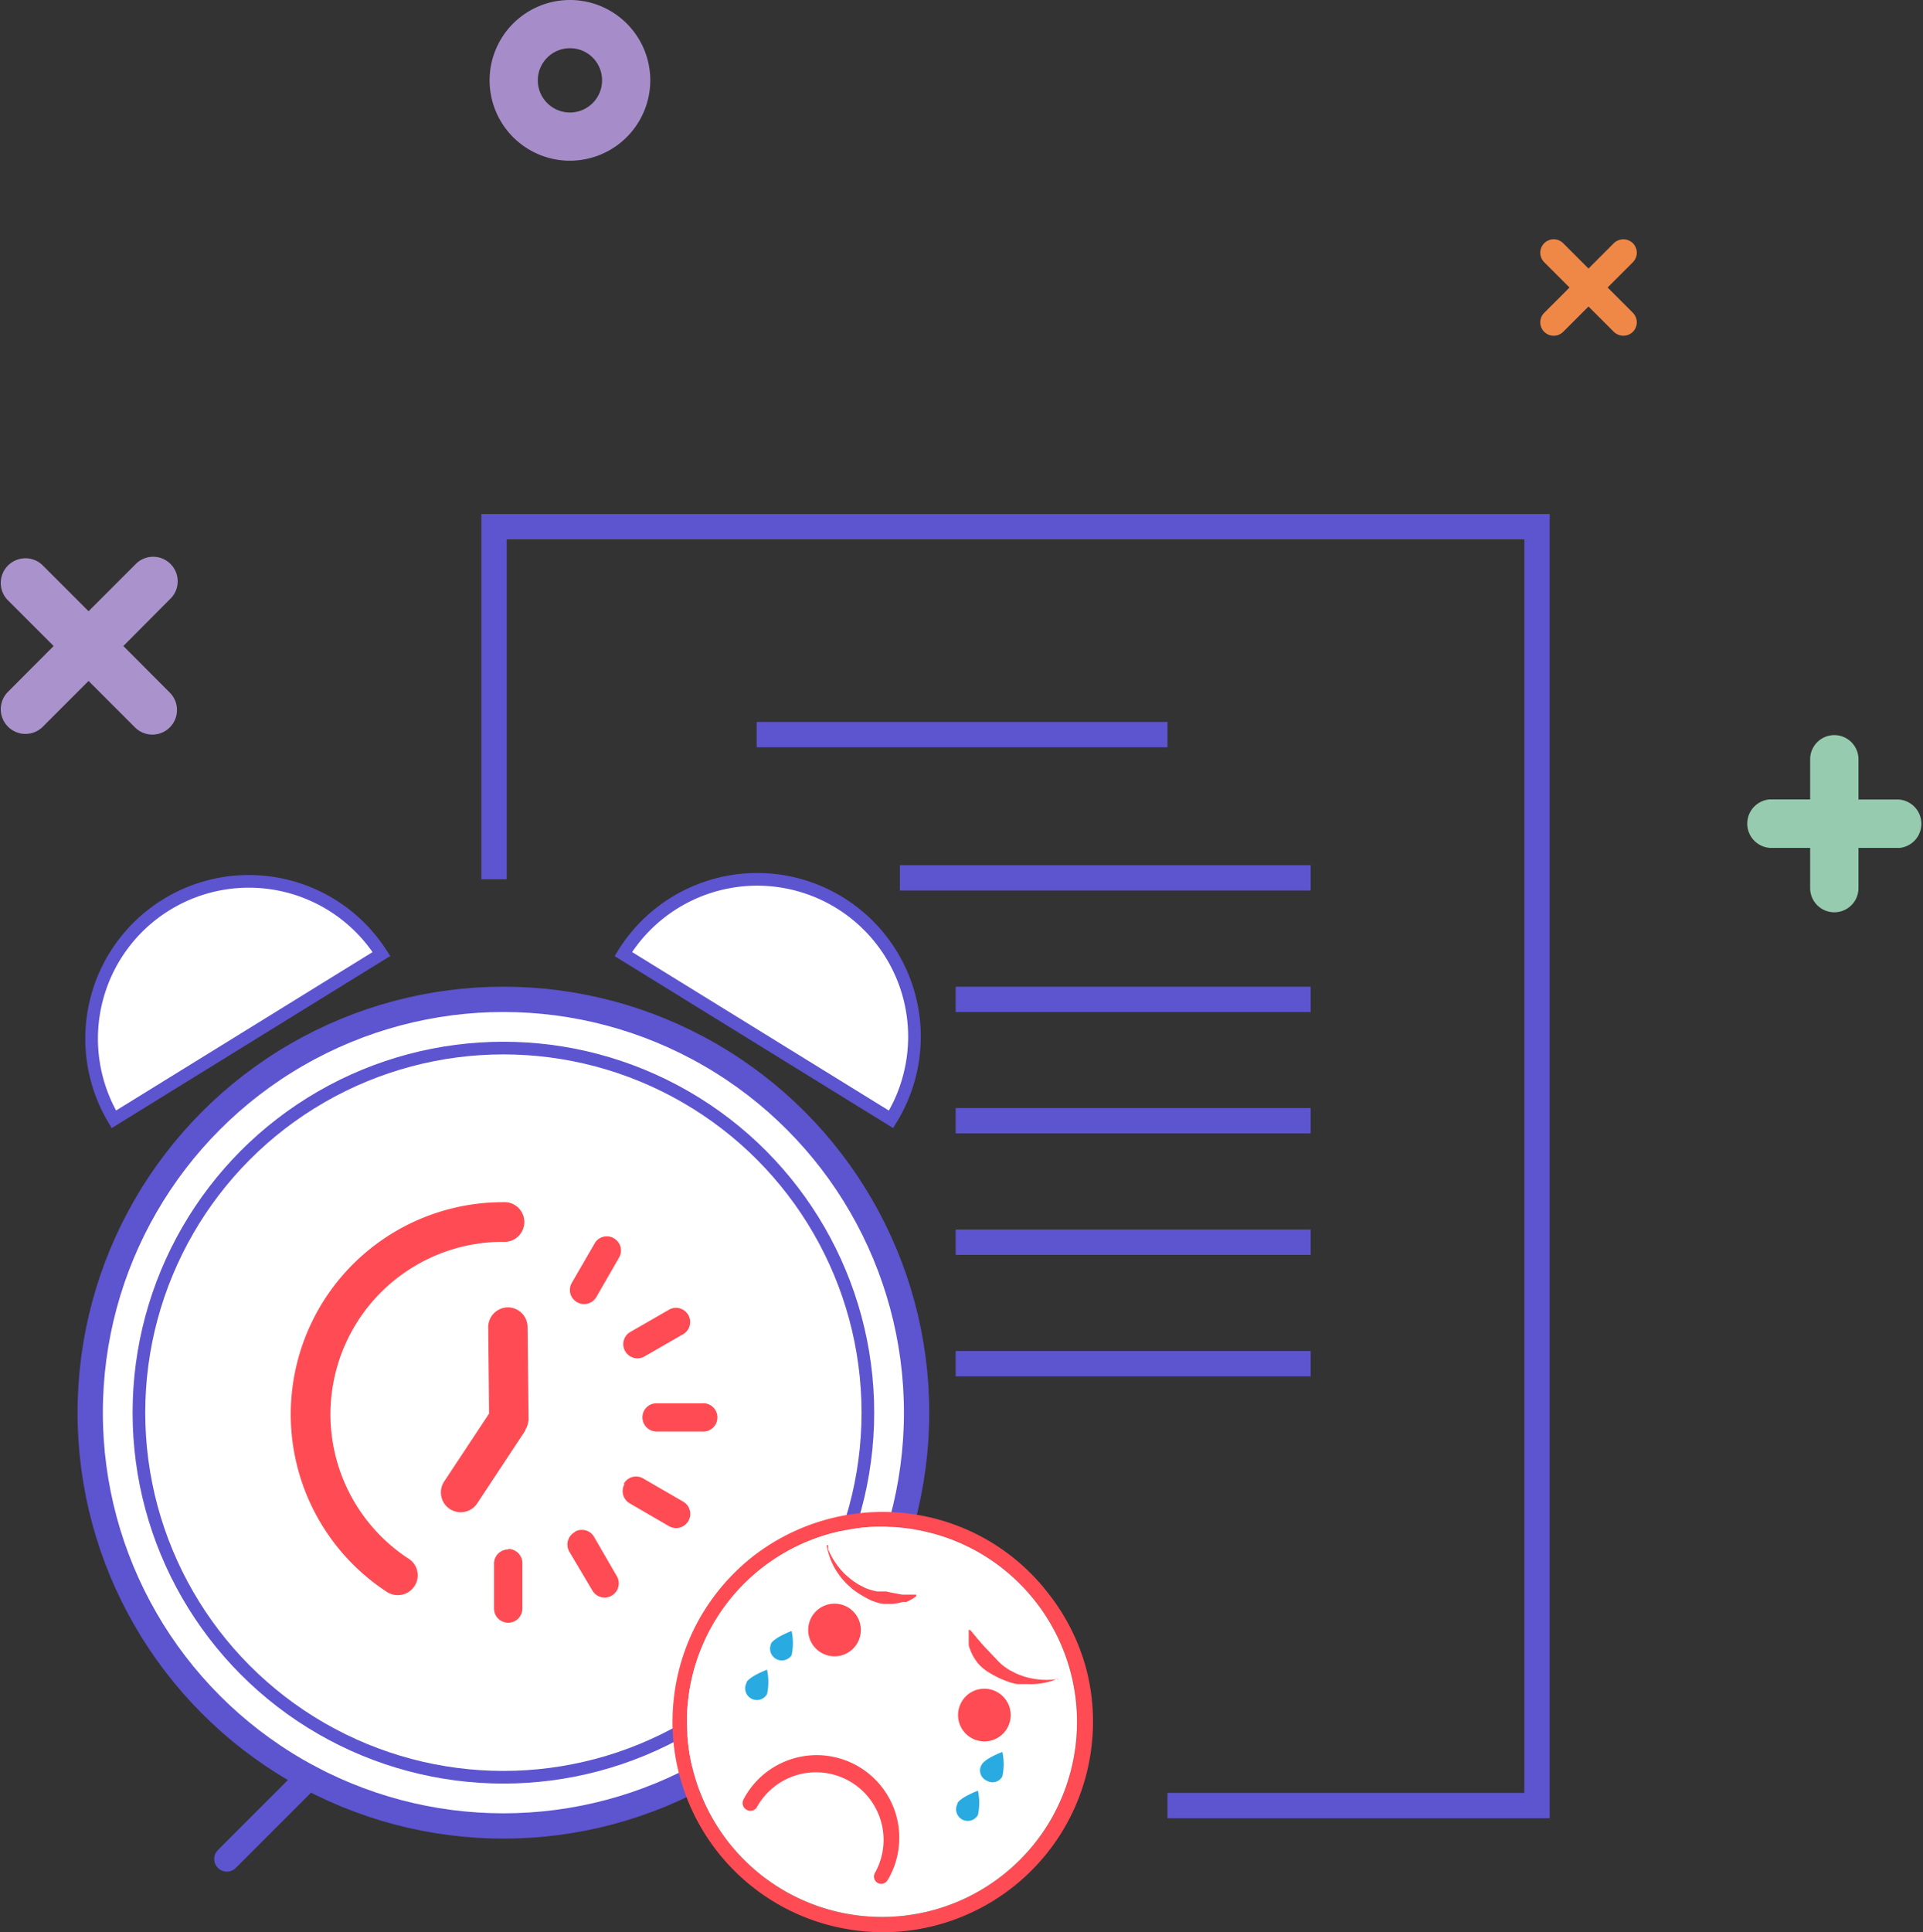 <svg xmlns="http://www.w3.org/2000/svg" viewBox="0 0 152 152.69"><rect x="0" y="0" width="152" height="152.69" fill="#333333" stroke="none"/><defs><style>.cls-1,.cls-2,.cls-4,.cls-5{fill:#fff;}.cls-1,.cls-2,.cls-4,.cls-7{stroke:#5d54d0;stroke-miterlimit:10;}.cls-1,.cls-4,.cls-7{stroke-width:2px;}.cls-3{fill:#ff4b53;}.cls-4{stroke-linecap:round;}.cls-6{fill:#29abe2;}.cls-7{fill:none;}.cls-8{fill:#aa92cc;}.cls-9{fill:#a68dc9;}.cls-10{fill:#ef8847;}.cls-11{fill:#96cbaf;}</style></defs><title>have-limit</title><g id="图层_2" data-name="图层 2"><g id="图层_1-2" data-name="图层 1"><circle class="cls-1" cx="39.79" cy="111.63" r="32.66"/><circle class="cls-2" cx="39.79" cy="111.63" r="28.81"/><path class="cls-3" d="M45.61,102.9a1.11,1.11,0,0,1-.41-1.53L47,98.26a1.1,1.1,0,0,1,1.52-.41,1.11,1.11,0,0,1,.41,1.53l-1.79,3.11A1.12,1.12,0,0,1,45.61,102.9Zm3.81,3.88a1.11,1.11,0,0,1,.41-1.53l3.11-1.79a1.12,1.12,0,0,1,1.11,1.94l-3.11,1.79A1.12,1.12,0,0,1,49.42,106.78ZM50.78,112a1.11,1.11,0,0,1,1.11-1.11h3.59a1.12,1.12,0,1,1,0,2.23H51.89A1.12,1.12,0,0,1,50.78,112Zm-1.47,5.24a1.11,1.11,0,0,1,1.53-.41L54,118.66a1.12,1.12,0,0,1-1.12,1.94l-3.1-1.8a1.12,1.12,0,0,1-.42-1.52Zm-3.87,3.8a1.11,1.11,0,0,1,1.52.41l1.8,3.11a1.12,1.12,0,1,1-1.94,1.12L45,122.61a1.12,1.12,0,0,1,.41-1.53Zm-5.27,1.36a1.12,1.12,0,0,1,1.12,1.12v3.59a1.12,1.12,0,0,1-2.24,0v-3.59A1.12,1.12,0,0,1,40.17,122.44Zm1.61-10.11a.83.83,0,0,0,0-.15l-.08-7.28a1.56,1.56,0,0,0-1.56-1.55h0a1.57,1.57,0,0,0-1.55,1.58l.07,6.81-3.55,5.37a1.57,1.57,0,0,0,.44,2.17,1.63,1.63,0,0,0,.87.26,1.57,1.57,0,0,0,1.3-.7l3.81-5.77s0-.09.05-.14a1.48,1.48,0,0,0,.12-.29,2.1,2.1,0,0,0,.06-.31Z"/><path class="cls-3" d="M31.45,126.05a1.57,1.57,0,0,1-.86-.25A16.76,16.76,0,0,1,39.75,95a1.57,1.57,0,1,1,0,3.13,13.63,13.63,0,0,0-7.44,25.05,1.55,1.55,0,0,1,.45,2.16A1.57,1.57,0,0,1,31.45,126.05Z"/><path class="cls-2" d="M30.15,75.39,9,88.45A12.43,12.43,0,0,1,30.15,75.39Z"/><path class="cls-2" d="M49.27,75.39,70.43,88.45A12.43,12.43,0,1,0,49.27,75.39Z"/><line class="cls-4" x1="24.39" y1="140.44" x2="17.93" y2="146.9"/><line class="cls-4" x1="55.65" y1="140.44" x2="62.11" y2="146.9"/><path class="cls-3" d="M82.83,125.87a16.46,16.46,0,0,0-5-4.3,16.65,16.65,0,0,0-6.28-2,16.71,16.71,0,0,0-12,3.39,16.81,16.81,0,0,0-4.29,5,16.54,16.54,0,0,0-2,6.28,16.35,16.35,0,0,0,.53,6.34,16.6,16.6,0,0,0,14.16,12,16.38,16.38,0,0,0,6.34-.52,16.61,16.61,0,0,0,12-14.16,16.42,16.42,0,0,0-.52-6.35A16.65,16.65,0,0,0,82.83,125.87Zm.34,17.73a15.42,15.42,0,1,1-5.93-21A15.44,15.44,0,0,1,83.17,143.6Z"/><path class="cls-5" d="M83.17,143.6a15.42,15.42,0,1,1-5.93-21A15.44,15.44,0,0,1,83.17,143.6Z"/><path class="cls-3" d="M69.39,148.8a.58.58,0,0,1-.23-.8,5.34,5.34,0,0,0-9.32-5.22A.59.59,0,0,1,59,143a.6.6,0,0,1-.23-.81,6.53,6.53,0,1,1,11.39,6.38A.59.59,0,0,1,69.39,148.8Z"/><path class="cls-3" d="M64.12,127.84A2.08,2.08,0,1,0,67,127,2.08,2.08,0,0,0,64.12,127.84Z"/><path class="cls-3" d="M76,134.5a2.08,2.08,0,1,0,2.82-.79A2.07,2.07,0,0,0,76,134.5Z"/><path class="cls-3" d="M65.47,122.45a6,6,0,0,0,1.18,1.8c.06.07.13.13.19.19l.2.17.2.17.21.16.21.14.22.14.23.12.23.12a4.73,4.73,0,0,0,1,.3l.12,0,.12,0,.24,0,.25,0,.24.06,1,.19.26,0,.14,0,.14,0,.28,0,.29,0,0,.12-.24.18-.27.15-.28.13-.14,0-.14,0a3.62,3.62,0,0,1-1.22.15l-.31,0-.3-.05-.3-.09-.29-.1a9.17,9.17,0,0,1-1.07-.59l-.25-.17-.24-.18-.22-.2-.22-.2-.21-.22-.19-.22c-.06-.08-.13-.16-.18-.24l-.17-.24a5.37,5.37,0,0,1-.83-2.14l.11,0Zm18.1,10.22a5.49,5.49,0,0,1-2.25.41H81l-.29,0-.3,0-.29-.06-.29-.08-.28-.1-.28-.11-.28-.12a9.28,9.28,0,0,1-1.06-.6l-.24-.19-.23-.21c-.07-.08-.14-.15-.2-.23s-.13-.17-.18-.25a3.91,3.91,0,0,1-.51-1.12.83.83,0,0,0,0-.15l0-.15c0-.1,0-.2,0-.3s0-.2,0-.3l0-.31.11,0a2.2,2.2,0,0,1,.2.23l.18.22.09.1.08.11.18.2c.23.27.45.52.69.76l.17.18.17.18.17.18.09.09.08.09a4.12,4.12,0,0,0,.77.67l.21.14.23.12.23.12.24.11.24.09.25.09.25.07a2,2,0,0,0,.26.06,6,6,0,0,0,2.15.07l0,.11Z"/><path class="cls-6" d="M77.6,139.44c.28-.5,1.63-1,1.63-1a4.53,4.53,0,0,1,0,1.93.88.88,0,0,1-1.25.33A.87.87,0,0,1,77.6,139.44Z"/><path class="cls-6" d="M75.67,142.5c.27-.49,1.63-1,1.63-1a4.52,4.52,0,0,1,0,1.92.92.92,0,0,1-1.61-.9Z"/><path class="cls-6" d="M60.94,129.88c.28-.49,1.63-1,1.63-1a4.48,4.48,0,0,1,0,1.92.93.93,0,0,1-1.62-.9Z"/><path class="cls-6" d="M59,132.94c.27-.49,1.63-1,1.63-1a4.57,4.57,0,0,1,0,1.93.92.92,0,0,1-1.61-.91Z"/><polyline class="cls-7" points="39.05 69.48 39.05 41.62 121.49 41.62 121.49 142.68 92.28 142.68"/><line class="cls-7" x1="59.81" y1="58.05" x2="92.28" y2="58.05"/><line class="cls-7" x1="71.13" y1="69.37" x2="103.6" y2="69.37"/><line class="cls-7" x1="75.54" y1="78.97" x2="103.6" y2="78.97"/><line class="cls-7" x1="75.54" y1="88.56" x2="103.6" y2="88.56"/><line class="cls-7" x1="75.54" y1="98.16" x2="103.6" y2="98.16"/><line class="cls-7" x1="75.54" y1="107.76" x2="103.6" y2="107.76"/><path class="cls-8" d="M13.4,47.38,9.75,51.05l3.67,3.68a1.94,1.94,0,0,1-2.75,2.75L7,53.81,3.33,57.48A1.95,1.95,0,0,1,.57,54.73l3.67-3.68L.57,47.38a1.95,1.95,0,0,1,2.76-2.75L7,48.3l3.67-3.67a1.94,1.94,0,1,1,2.73,2.75Z"/><path class="cls-9" d="M45.05,12.7A6.35,6.35,0,1,1,51.4,6.35,6.36,6.36,0,0,1,45.05,12.7Zm0-8.89a2.54,2.54,0,1,0,2.54,2.54A2.53,2.53,0,0,0,45.05,3.81Z"/><path class="cls-10" d="M129.07,20.72l-2,2,2,2a1.07,1.07,0,0,1,0,1.5,1.08,1.08,0,0,1-1.51,0l-2-2-2,2a1.06,1.06,0,0,1-1.5-1.5l2-2-2-2a1.06,1.06,0,0,1,1.5-1.5l2,2,2-2a1.08,1.08,0,0,1,1.51,0A1.07,1.07,0,0,1,129.07,20.72Z"/><path class="cls-11" d="M150.09,67H146.9v3.18a1.91,1.91,0,1,1-3.82,0V67h-3.19a1.92,1.92,0,0,1,0-3.83h3.19V60a1.91,1.91,0,1,1,3.82,0v3.18h3.19a1.92,1.92,0,0,1,0,3.83Z"/></g></g></svg>